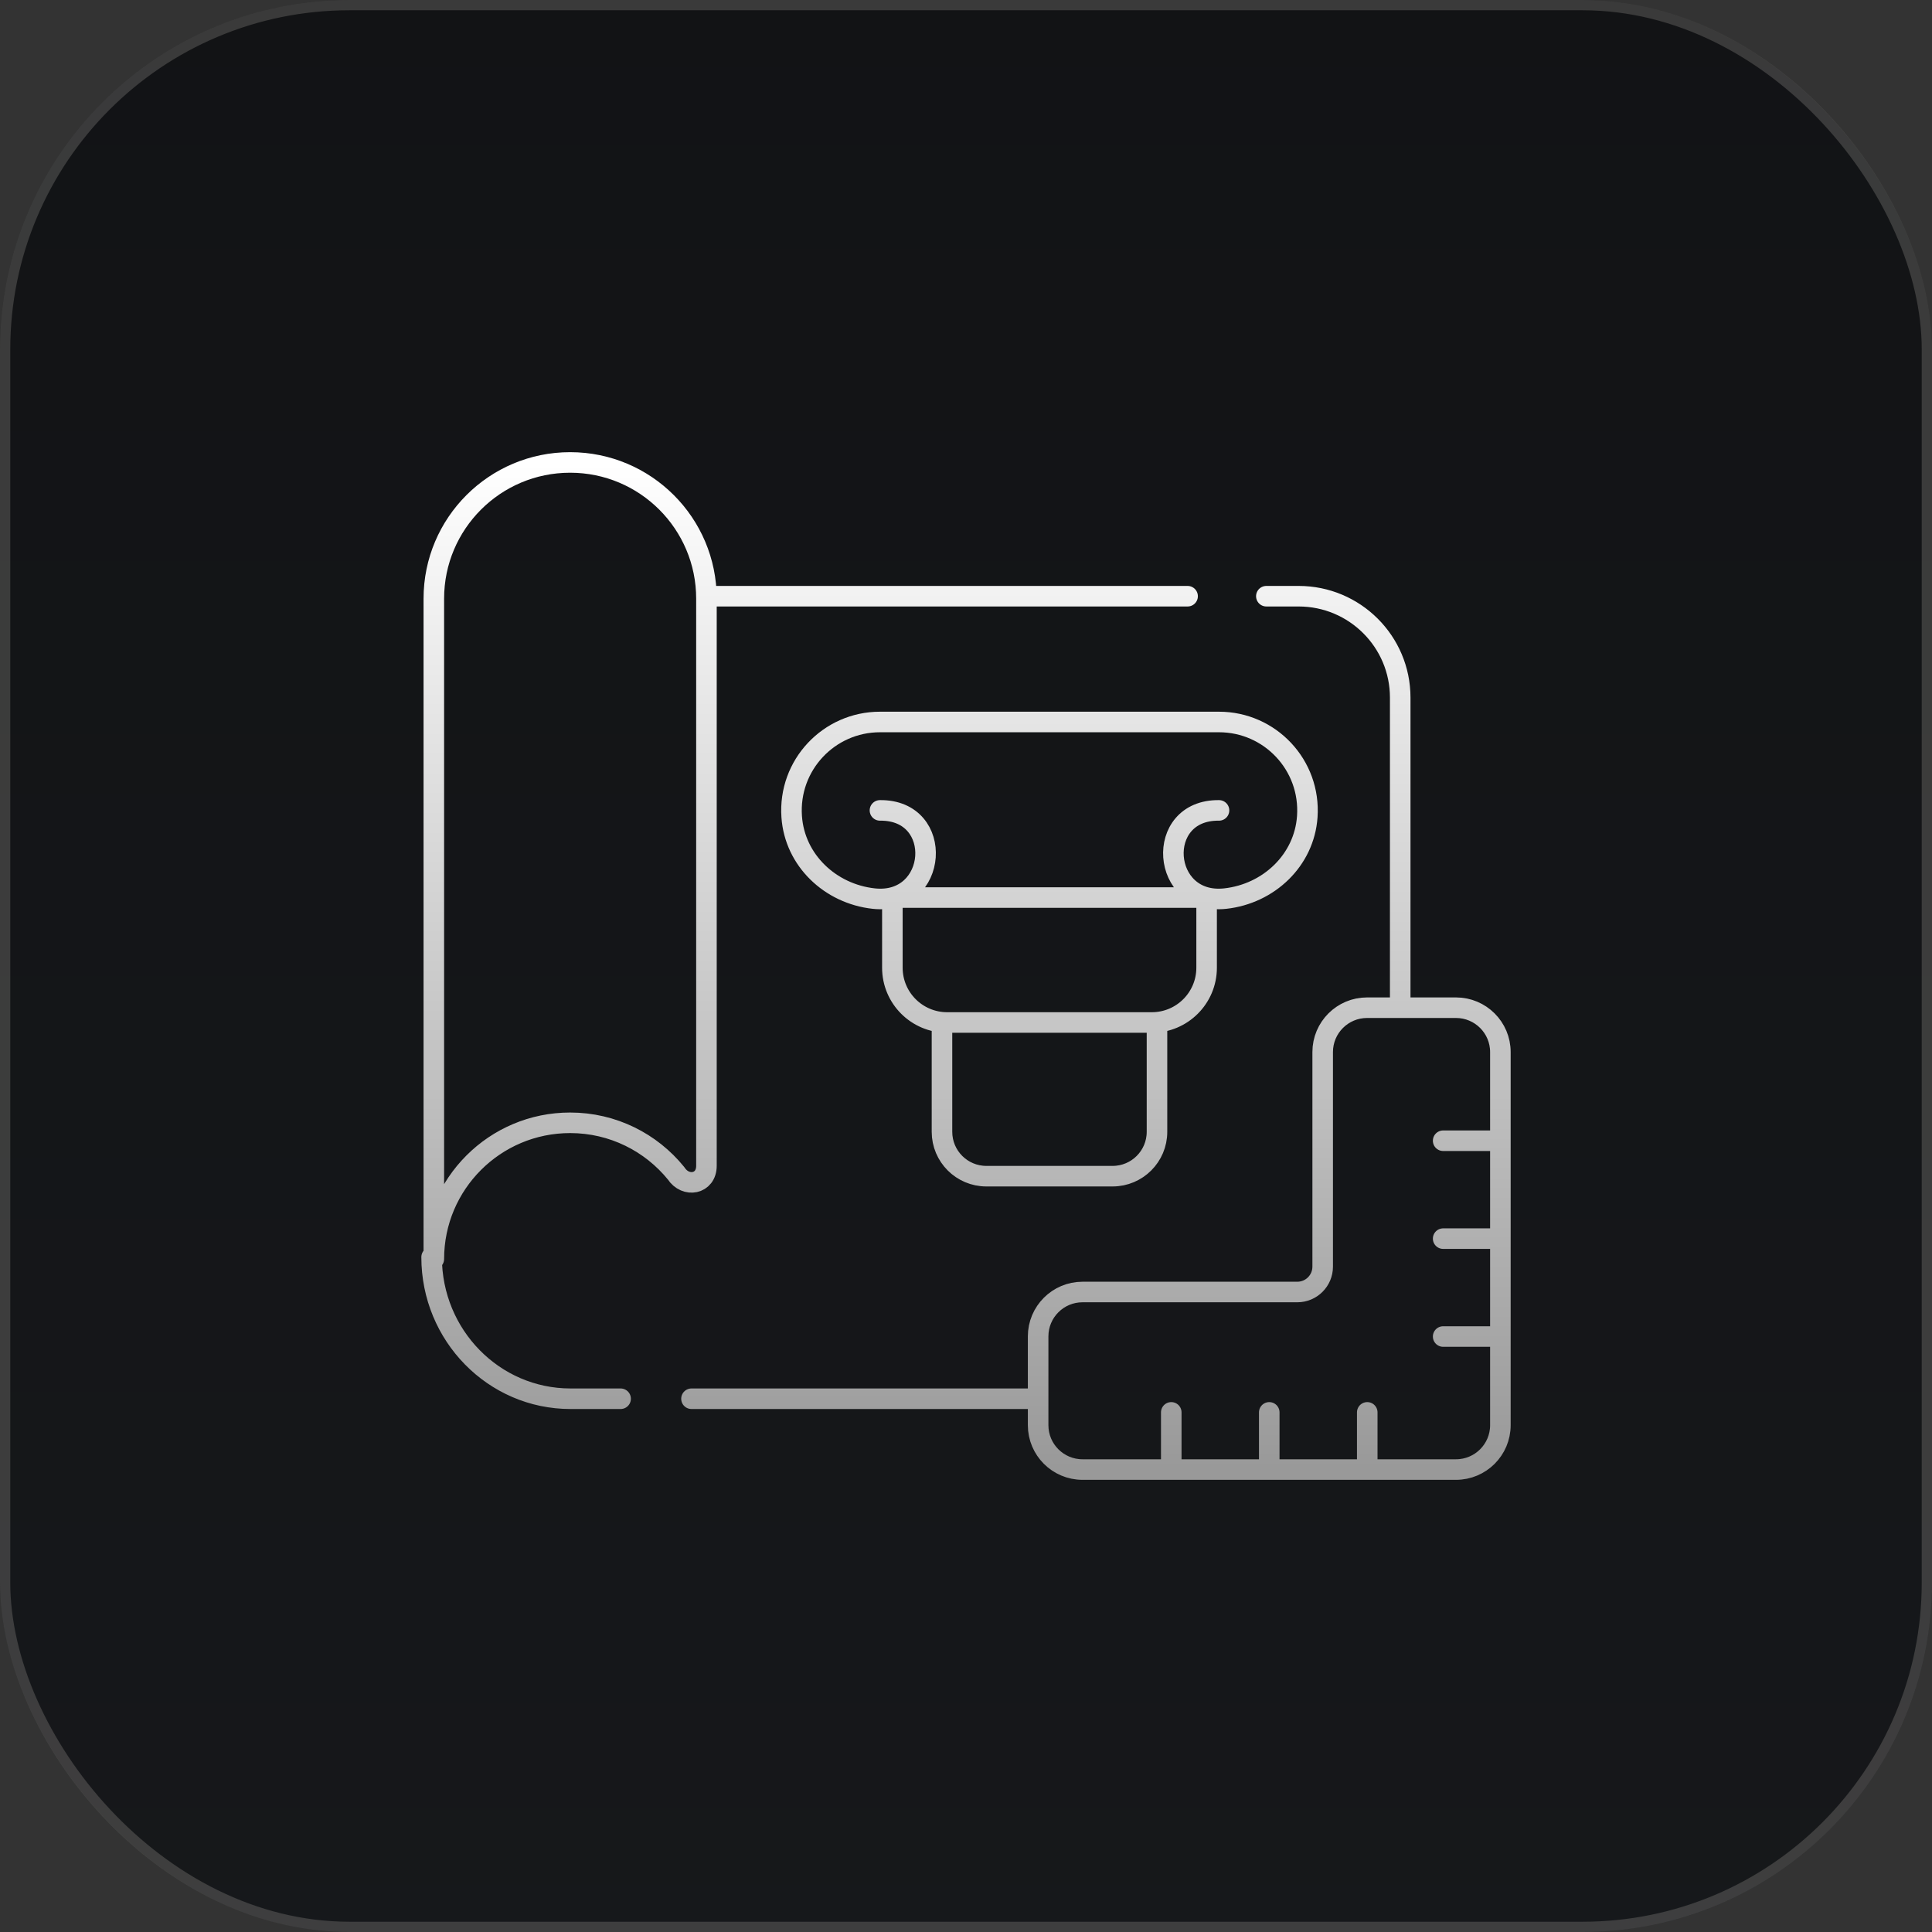 <svg width="188" height="188" viewBox="0 0 188 188" fill="none" xmlns="http://www.w3.org/2000/svg">
<rect x="0" y="0" width="188" height="188" fill="#333333" stroke="none"/>
<rect width="188" height="188" rx="34" fill="url(#paint0_linear_76_1309)"/>
<rect x="0.5" y="0.5" width="187" height="187" rx="33.5" stroke="#E0DBCE" stroke-opacity="0.2"/>
<path d="M85.627 78.858C91.981 78.782 91.287 88.13 85.016 87.44C80.786 86.974 77.331 83.71 77.038 79.468C76.691 74.441 80.67 70.255 85.627 70.255H118.62C123.578 70.255 127.557 74.441 127.21 79.468C126.917 83.71 123.462 86.974 119.231 87.44C112.96 88.13 112.268 78.781 118.62 78.858M91.663 99.472V110.135C91.663 112.519 93.597 114.452 95.983 114.452H108.265C110.651 114.452 112.585 112.519 112.585 110.135V99.472M113.974 137.436V143M123.509 137.436V143M133.045 137.436V143M140.431 130.056H146M140.431 120.529H146M140.431 111.002H146M115.563 58.016H68.82M136.253 97.828V67.883C136.253 62.433 131.826 58.016 126.366 58.016H123.226M67.287 136.109H101.004M42 122.328C42 129.939 48.048 136.109 55.51 136.109H60.391M55.479 45C48.154 45 42.215 50.933 42.215 58.252V122.511C42.215 115.191 48.154 109.258 55.479 109.258C59.643 109.258 63.359 111.176 65.791 114.175C66.712 115.601 68.743 115.25 68.743 113.443C68.743 111.491 68.743 58.253 68.743 58.253C68.743 50.933 62.804 45 55.479 45ZM112.08 99.497H92.169C89.223 99.497 86.835 97.111 86.835 94.167V87.341H117.414V94.167C117.414 97.111 115.025 99.497 112.08 99.497ZM128.708 102.374V123.257C128.708 124.619 127.603 125.723 126.24 125.723H105.339C102.953 125.723 101.019 127.656 101.019 130.04V138.684C101.019 141.068 102.953 143 105.339 143H141.68C144.066 143 146 141.068 146 138.684V102.374C146 99.99 144.066 98.058 141.68 98.058H133.028C130.642 98.058 128.708 99.991 128.708 102.374Z" stroke="url(#paint1_linear_76_1309)" stroke-width="2" stroke-miterlimit="10" stroke-linecap="round" stroke-linejoin="round"/>
<defs>
<linearGradient id="paint0_linear_76_1309" x1="94" y1="-46.5" x2="94" y2="236.5" gradientUnits="userSpaceOnUse">
<stop stop-color="#111214"/>
<stop offset="1" stop-color="#17191C"/>
</linearGradient>
<linearGradient id="paint1_linear_76_1309" x1="94" y1="45" x2="94" y2="143" gradientUnits="userSpaceOnUse">
<stop stop-color="white"/>
<stop offset="1" stop-color="#999999"/>
</linearGradient>
</defs>
</svg>
